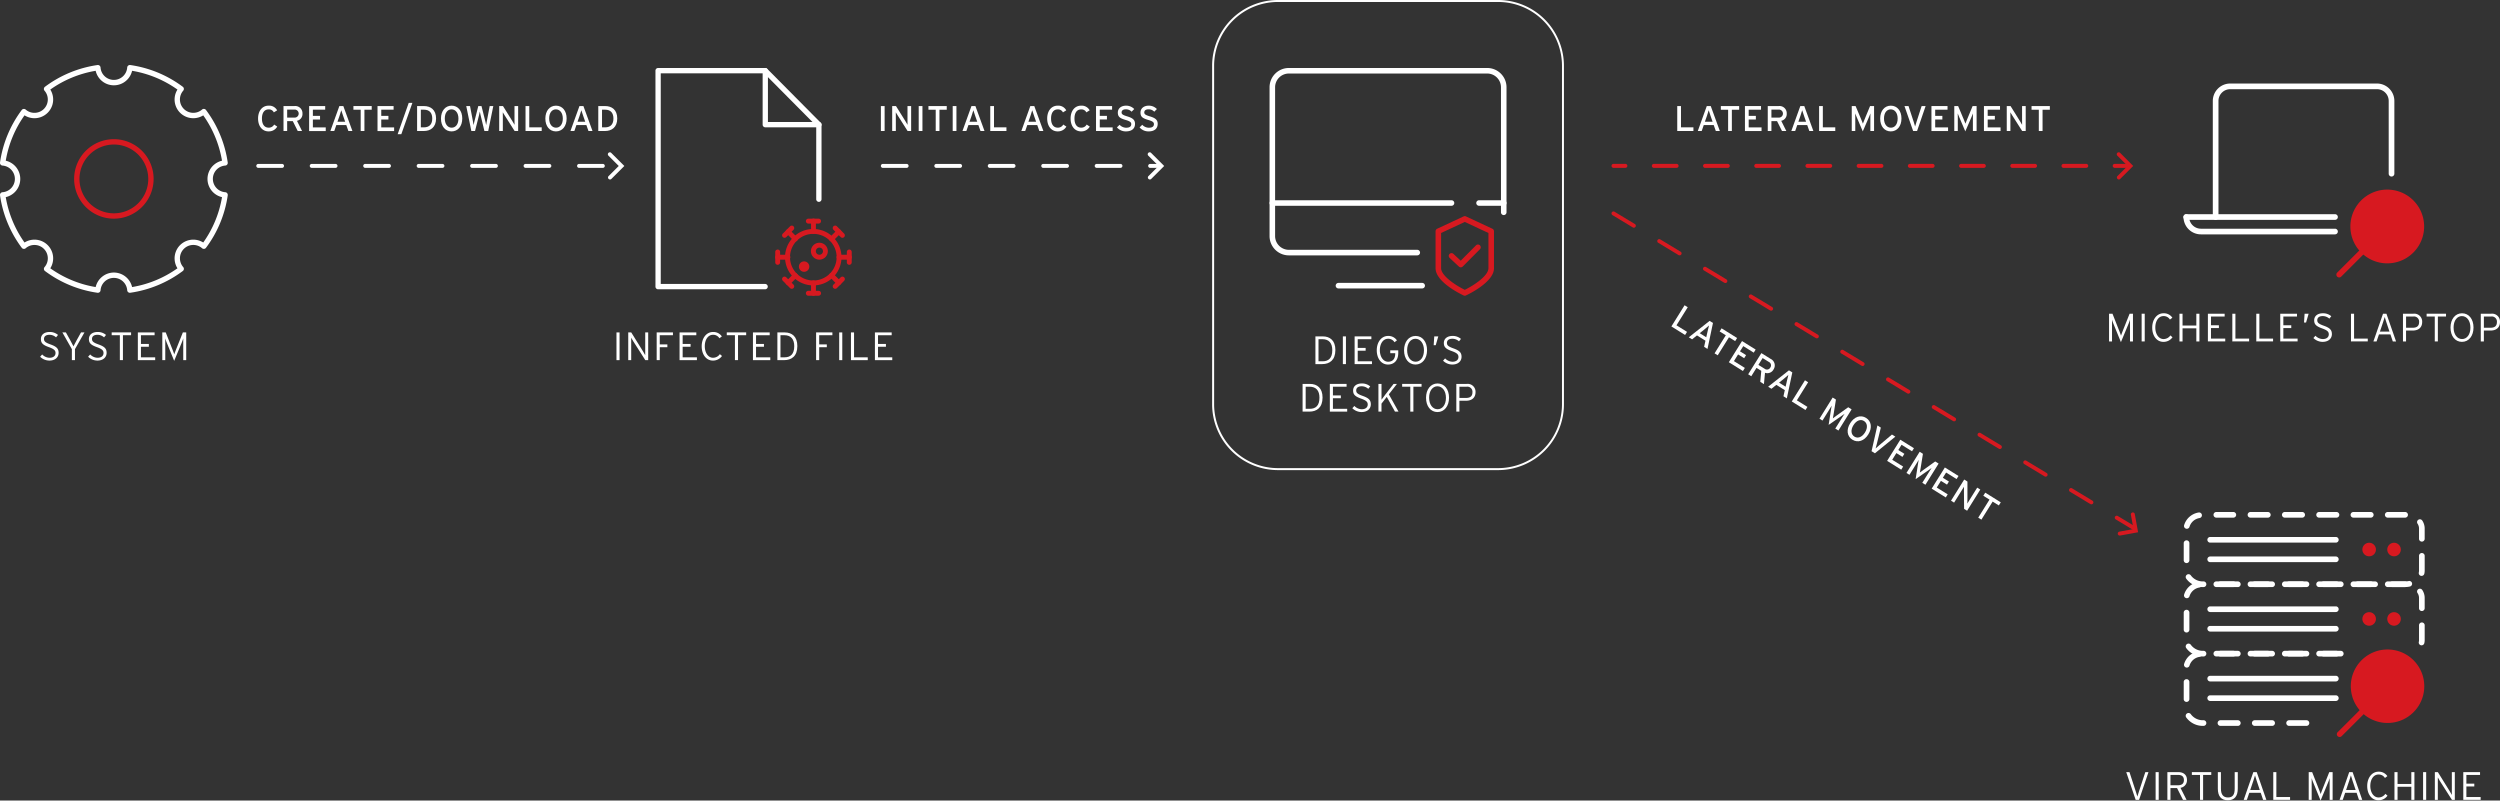 <svg id="XDR_Attack_Story_Graphic-02" data-name="XDR Attack Story Graphic-02" xmlns="http://www.w3.org/2000/svg" width="852.564" height="273.012" viewBox="0 0 852.564 273.012">
  <rect x="0" y="0" width="852.564" height="273.012" fill="#333333" stroke="none"/>
  <g id="Layer_1" transform="translate(0)">
    <g id="Group_8393" data-name="Group 8393">
      <g id="Group_8375" data-name="Group 8375" transform="translate(0 22.174)">
        <path id="Path_2398" data-name="Path 2398" d="M177.144,373.987a6.4,6.4,0,0,1,6.212,4.95,37.4,37.4,0,0,0,15.47-6.4,6.377,6.377,0,0,1,8.792-8.792,37.307,37.307,0,0,0,6.4-15.47,6.374,6.374,0,0,1,0-12.425,37.4,37.4,0,0,0-6.4-15.47,6.377,6.377,0,0,1-8.792-8.792,37.307,37.307,0,0,0-15.47-6.4,6.374,6.374,0,0,1-12.425,0,37.4,37.4,0,0,0-15.47,6.4,6.377,6.377,0,0,1-8.792,8.792,37.307,37.307,0,0,0-6.4,15.47,6.374,6.374,0,0,1,0,12.425,37.4,37.4,0,0,0,6.4,15.47,6.377,6.377,0,0,1,8.792,8.792,37.307,37.307,0,0,0,15.47,6.4,6.406,6.406,0,0,1,6.212-4.95Zm5.456,6.9a.89.89,0,0,1-.574-.2.916.916,0,0,1-.338-.642,4.556,4.556,0,0,0-9.089,0,.916.916,0,0,1-.338.642.938.938,0,0,1-.7.2,39.18,39.18,0,0,1-17.922-7.421.9.9,0,0,1-.358-.635.936.936,0,0,1,.216-.7,4.557,4.557,0,0,0-6.429-6.429.893.893,0,0,1-.7.216.925.925,0,0,1-.635-.358,39.181,39.181,0,0,1-7.421-17.922.918.918,0,0,1,.837-1.04,4.556,4.556,0,0,0,0-9.089.916.916,0,0,1-.642-.338.938.938,0,0,1-.2-.7,39.18,39.18,0,0,1,7.421-17.922.9.9,0,0,1,.635-.358.936.936,0,0,1,.7.216,4.557,4.557,0,0,0,6.429-6.429.893.893,0,0,1-.216-.7.925.925,0,0,1,.358-.635,39.18,39.18,0,0,1,17.922-7.421.918.918,0,0,1,1.04.837,4.556,4.556,0,0,0,9.089,0,.916.916,0,0,1,.338-.642.938.938,0,0,1,.7-.2,39.181,39.181,0,0,1,17.922,7.421.9.9,0,0,1,.358.635.936.936,0,0,1-.216.7,4.557,4.557,0,0,0,6.429,6.429.893.893,0,0,1,.7-.216.925.925,0,0,1,.635.358,39.181,39.181,0,0,1,7.421,17.922.918.918,0,0,1-.837,1.04,4.556,4.556,0,0,0,0,9.089.916.916,0,0,1,.642.338.938.938,0,0,1,.2.7,39.181,39.181,0,0,1-7.421,17.922.9.9,0,0,1-.635.358.936.936,0,0,1-.7-.216,4.557,4.557,0,0,0-6.429,6.429.893.893,0,0,1,.216.7.925.925,0,0,1-.358.635,39.18,39.18,0,0,1-17.922,7.421c-.041,0-.088.007-.128.007h0Z" transform="translate(-138.307 -303.217)" fill="#fff"/>
        <path id="Path_2399" data-name="Path 2399" d="M189.3,342.493a11.729,11.729,0,1,0,11.729,11.729A11.741,11.741,0,0,0,189.3,342.493Zm0,25.282a13.553,13.553,0,1,1,13.553-13.553A13.569,13.569,0,0,1,189.3,367.775Z" transform="translate(-150.466 -315.379)" fill="#d71920"/>
      </g>
      <g id="Group_8376" data-name="Group 8376" transform="translate(223.523 23.18)">
        <path id="Path_2400" data-name="Path 2400" d="M566.811,401.616a.831.831,0,0,1-.831-.837v-3.511a.831.831,0,1,1,1.661,0v3.511a.836.836,0,0,1-.831.837Z" transform="translate(-500.708 -334.492)" fill="#d71920"/>
        <path id="Path_2401" data-name="Path 2401" d="M544.538,387.688a7.948,7.948,0,1,0,7.894,7.948,7.933,7.933,0,0,0-7.894-7.948Zm0,17.577a9.623,9.623,0,1,1,9.548-9.623,9.594,9.594,0,0,1-9.548,9.623Z" transform="translate(-490.645 -331.112)" fill="#d71920"/>
        <path id="Path_2402" data-name="Path 2402" d="M530.651,401.616a.831.831,0,0,1-.831-.837v-3.511a.831.831,0,1,1,1.661,0v3.511a.836.836,0,0,1-.831.837Z" transform="translate(-488.966 -334.492)" fill="#d71920"/>
        <path id="Path_2403" data-name="Path 2403" d="M549.632,418.915h-3.491a.837.837,0,0,1,0-1.675h3.491a.837.837,0,0,1,0,1.675Z" transform="translate(-493.996 -341.25)" fill="#d71920"/>
        <path id="Path_2404" data-name="Path 2404" d="M549.632,382.485h-3.491a.837.837,0,0,1,0-1.675h3.491a.837.837,0,0,1,0,1.675Z" transform="translate(-493.996 -329.42)" fill="#d71920"/>
        <path id="Path_2405" data-name="Path 2405" d="M559.691,414.233a.834.834,0,0,1-.587-1.425l2.465-2.485a.833.833,0,0,1,1.175,1.182l-2.465,2.485a.823.823,0,0,1-.587.243Z" transform="translate(-498.396 -338.925)" fill="#d71920"/>
        <path id="Path_2406" data-name="Path 2406" d="M534.121,388.473a.834.834,0,0,1-.588-1.425L536,384.563a.833.833,0,0,1,1.175,1.182l-2.465,2.485a.823.823,0,0,1-.587.243Z" transform="translate(-490.093 -330.56)" fill="#d71920"/>
        <path id="Path_2407" data-name="Path 2407" d="M536.585,414.233a.834.834,0,0,1-.587-.243l-2.465-2.485a.833.833,0,1,1,1.175-1.182l2.465,2.485a.84.84,0,0,1,0,1.182.823.823,0,0,1-.588.243Z" transform="translate(-490.093 -338.925)" fill="#d71920"/>
        <path id="Path_2408" data-name="Path 2408" d="M562.155,388.473a.834.834,0,0,1-.587-.243l-2.465-2.485a.833.833,0,0,1,1.175-1.182l2.465,2.485a.84.84,0,0,1,0,1.182.823.823,0,0,1-.588.243Z" transform="translate(-498.396 -330.56)" fill="#d71920"/>
        <path id="Path_2409" data-name="Path 2409" d="M548.731,386a.831.831,0,0,1-.831-.837v-3.511a.831.831,0,1,1,1.661,0v3.511a.836.836,0,0,1-.831.837Z" transform="translate(-494.837 -329.42)" fill="#d71920"/>
        <path id="Path_2410" data-name="Path 2410" d="M548.731,417.226a.831.831,0,0,1-.831-.837v-3.511a.831.831,0,1,1,1.661,0v3.511a.836.836,0,0,1-.831.837Z" transform="translate(-494.837 -339.561)" fill="#d71920"/>
        <path id="Path_2411" data-name="Path 2411" d="M565.132,400.7h-3.491a.837.837,0,0,1,0-1.675h3.491a.837.837,0,0,1,0,1.675Z" transform="translate(-499.03 -335.337)" fill="#d71920"/>
        <path id="Path_2412" data-name="Path 2412" d="M534.142,400.7h-3.491a.837.837,0,0,1,0-1.675h3.491a.837.837,0,0,1,0,1.675Z" transform="translate(-488.966 -335.337)" fill="#d71920"/>
        <path id="Path_2413" data-name="Path 2413" d="M557.861,390.313a.834.834,0,0,1-.588-1.425l2.465-2.485a.833.833,0,0,1,1.175,1.182l-2.465,2.485a.823.823,0,0,1-.587.243Z" transform="translate(-497.802 -331.157)" fill="#d71920"/>
        <path id="Path_2414" data-name="Path 2414" d="M535.951,412.393a.834.834,0,0,1-.587-1.425l2.465-2.485A.833.833,0,0,1,539,409.665l-2.465,2.485a.823.823,0,0,1-.587.243Z" transform="translate(-490.687 -338.328)" fill="#d71920"/>
        <path id="Path_2415" data-name="Path 2415" d="M560.335,412.393a.834.834,0,0,1-.588-.243l-2.465-2.485a.833.833,0,0,1,1.175-1.182l2.465,2.485a.84.84,0,0,1,0,1.182.822.822,0,0,1-.587.243Z" transform="translate(-497.805 -338.328)" fill="#d71920"/>
        <path id="Path_2416" data-name="Path 2416" d="M538.415,390.313a.834.834,0,0,1-.587-.243l-2.465-2.485a.833.833,0,0,1,1.175-1.182L539,388.888a.84.84,0,0,1,0,1.182.823.823,0,0,1-.588.243Z" transform="translate(-490.687 -331.157)" fill="#d71920"/>
        <path id="Path_2417" data-name="Path 2417" d="M550.763,394.631a1.216,1.216,0,1,0,1.209,1.215,1.218,1.218,0,0,0-1.209-1.215Zm0,4.106a2.883,2.883,0,1,1,2.863-2.883,2.878,2.878,0,0,1-2.863,2.883Z" transform="translate(-494.837 -333.369)" fill="#d71920"/>
        <path id="Path_2418" data-name="Path 2418" d="M551.415,359.227a.906.906,0,0,1-.9-.912V332.892a.9.9,0,1,1,1.81,0v25.424a.906.906,0,0,1-.9.912Z" transform="translate(-495.685 -313.564)" fill="#fff"/>
        <path id="Path_2419" data-name="Path 2419" d="M506.743,380.188H470.225a.906.906,0,0,1-.9-.912V305.632a.906.906,0,0,1,.9-.912h36.552a.912.912,0,0,1,0,1.823H471.13v71.822h35.614a.912.912,0,0,1,0,1.823h0Z" transform="translate(-469.32 -304.711)" fill="#fff"/>
        <path id="Path_2420" data-name="Path 2420" d="M525.26,323.131h15.187l-15.187-15.3v15.3Zm17.368,1.816H524.355a.906.906,0,0,1-.9-.912V305.621a.915.915,0,0,1,.56-.844.9.9,0,0,1,.986.2l18.273,18.415a.91.91,0,0,1-.642,1.553h0Z" transform="translate(-486.898 -304.707)" fill="#fff"/>
        <path id="Path_2421" data-name="Path 2421" d="M545.322,404.179a1.776,1.776,0,1,1-1.776-1.789,1.785,1.785,0,0,1,1.776,1.789Z" transform="translate(-492.847 -336.428)" fill="#d71920"/>
      </g>
      <g id="Group_8377" data-name="Group 8377" transform="translate(432.951 23.189)">
        <path id="Path_2422" data-name="Path 2422" d="M842.346,415.141H813.8a.945.945,0,0,1,0-1.891h28.551a.945.945,0,0,1,0,1.891Z" transform="translate(-790.303 -339.963)" fill="#fff"/>
        <path id="Path_2423" data-name="Path 2423" d="M829.835,368.621H786.044a6.588,6.588,0,0,1-6.584-6.584V311.3a6.588,6.588,0,0,1,6.584-6.584h67.642a6.588,6.588,0,0,1,6.584,6.584v42.63a.945.945,0,0,1-1.891,0V311.3a4.7,4.7,0,0,0-4.693-4.693H786.044a4.7,4.7,0,0,0-4.693,4.693v50.733a4.7,4.7,0,0,0,4.693,4.693h43.791a.945.945,0,0,1,0,1.891h0Z" transform="translate(-779.46 -304.72)" fill="#fff"/>
        <path id="Path_2424" data-name="Path 2424" d="M893.223,373.4H884.8a.945.945,0,0,1,0-1.891h8.427a.945.945,0,1,1,0,1.891Z" transform="translate(-813.358 -326.409)" fill="#fff"/>
        <path id="Path_2425" data-name="Path 2425" d="M841.51,373.4H780.405a.945.945,0,1,1,0-1.891H841.51a.945.945,0,1,1,0,1.891Z" transform="translate(-779.46 -326.409)" fill="#fff"/>
        <path id="Path_2426" data-name="Path 2426" d="M865.191,385.285V397.3c0,2.519,4.788,5.753,8.07,7.367,3.282-1.607,8.069-4.848,8.069-7.367v-12.02l-8.069-3.768-8.07,3.768Zm8.07,21.386a.9.9,0,0,1-.4-.088c-.979-.459-9.562-4.6-9.562-9.271V384.691a.954.954,0,0,1,.547-.858l9.015-4.207a.931.931,0,0,1,.8,0l9.015,4.207a.954.954,0,0,1,.547.858v12.621c0,4.673-8.583,8.819-9.562,9.271a.924.924,0,0,1-.4.088h0Z" transform="translate(-806.685 -329.015)" fill="#d71920"/>
        <path id="Path_2427" data-name="Path 2427" d="M874.066,401.648a.962.962,0,0,1-.648-.257l-3.153-2.944a.946.946,0,1,1,1.29-1.384l2.485,2.323,5.213-5.24a.945.945,0,0,1,1.337,1.337l-5.861,5.888a.918.918,0,0,1-.668.277h0Z" transform="translate(-808.849 -333.669)" fill="#d71920"/>
      </g>
      <path id="Path_2428" data-name="Path 2428" d="M677.88,354.511H675a.675.675,0,0,1,0-1.351h2.877a.675.675,0,1,1,0,1.351Zm-13.012,0h-8.1a.675.675,0,0,1,0-1.351h8.1a.675.675,0,1,1,0,1.351Zm-18.232,0h-8.1a.675.675,0,0,1,0-1.351h8.1a.675.675,0,1,1,0,1.351Zm-18.232,0h-8.1a.675.675,0,1,1,0-1.351h8.1a.675.675,0,1,1,0,1.351Zm-18.232,0h-8.1a.675.675,0,1,1,0-1.351h8.1a.675.675,0,1,1,0,1.351Zm-18.232,0h-8.1a.675.675,0,1,1,0-1.351h8.1a.675.675,0,1,1,0,1.351Z" transform="translate(-282.764 -297.261)" fill="#fff"/>
      <g id="Group_8378" data-name="Group 8378" transform="translate(300.403 36.032)">
        <path id="Path_2429" data-name="Path 2429" d="M583.17,332.448V323.94h1.276v8.508Z" transform="translate(-583.17 -323.805)" fill="#fff"/>
        <path id="Path_2430" data-name="Path 2430" d="M594.134,332.452l-3.39-5.335c-.209-.317-.5-.824-.635-1.047,0,.317.014,1.492.014,1.972v4.416H588.88V323.95h1.3l3.234,5.193c.216.351.581.986.7,1.2,0-.317-.014-1.533-.014-2.006V323.95h1.243v8.508h-1.215Z" transform="translate(-585.024 -323.808)" fill="#fff"/>
        <path id="Path_2431" data-name="Path 2431" d="M602.27,332.448V323.94h1.276v8.508Z" transform="translate(-589.372 -323.805)" fill="#fff"/>
        <path id="Path_2432" data-name="Path 2432" d="M610.945,325.189v7.259h-1.276v-7.259H607.19V323.94h6.24v1.249h-2.478Z" transform="translate(-590.97 -323.805)" fill="#fff"/>
        <path id="Path_2433" data-name="Path 2433" d="M619.44,332.448V323.94h1.276v8.508Z" transform="translate(-594.948 -323.805)" fill="#fff"/>
        <path id="Path_2434" data-name="Path 2434" d="M630.515,332.448l-.716-2.019h-3.4l-.7,2.019H624.37l3.066-8.508h1.351l3.1,8.508h-1.364Zm-1.789-5.119c-.209-.608-.547-1.594-.641-1.958-.095.365-.4,1.337-.621,1.972l-.682,1.945h2.627l-.682-1.958Z" transform="translate(-596.549 -323.805)" fill="#fff"/>
        <path id="Path_2435" data-name="Path 2435" d="M638.41,332.448V323.94h1.276V331.2h4.241v1.249H638.41Z" transform="translate(-601.108 -323.805)" fill="#fff"/>
        <path id="Path_2436" data-name="Path 2436" d="M660.245,332.448l-.716-2.019h-3.4l-.7,2.019H654.1l3.066-8.508h1.351l3.1,8.508h-1.364Zm-1.789-5.119c-.209-.608-.547-1.594-.641-1.958-.095.365-.4,1.337-.621,1.972l-.682,1.945h2.627l-.682-1.958Z" transform="translate(-606.203 -323.805)" fill="#fff"/>
        <path id="Path_2437" data-name="Path 2437" d="M670.759,332.518c-2.2,0-3.6-1.81-3.6-4.389s1.4-4.389,3.6-4.389a3.063,3.063,0,0,1,2.9,1.594l-1.128.7a1.835,1.835,0,0,0-1.762-1.02c-1.486,0-2.289,1.2-2.289,3.113s.8,3.113,2.289,3.113a2.022,2.022,0,0,0,1.87-1.06l1.06.7a3.239,3.239,0,0,1-2.931,1.627Z" transform="translate(-610.444 -323.74)" fill="#fff"/>
        <path id="Path_2438" data-name="Path 2438" d="M682.579,332.518c-2.2,0-3.6-1.81-3.6-4.389s1.4-4.389,3.6-4.389a3.063,3.063,0,0,1,2.9,1.594l-1.128.7a1.836,1.836,0,0,0-1.762-1.02c-1.486,0-2.289,1.2-2.289,3.113s.8,3.113,2.289,3.113a2.022,2.022,0,0,0,1.87-1.06l1.06.7a3.238,3.238,0,0,1-2.931,1.627Z" transform="translate(-614.282 -323.74)" fill="#fff"/>
        <path id="Path_2439" data-name="Path 2439" d="M691.82,332.448V323.94H697.3v1.242H693.1v2.1h2.445v1.242H693.1v2.688h4.389v1.242H691.82Z" transform="translate(-618.452 -323.805)" fill="#fff"/>
        <path id="Path_2440" data-name="Path 2440" d="M705.4,332.518a3.932,3.932,0,0,1-3.025-1.371l.912-.885a3.11,3.11,0,0,0,2.215,1.006c1.188,0,1.762-.412,1.762-1.242,0-.655-.5-.986-1.918-1.411-1.8-.533-2.661-.986-2.661-2.505s1.243-2.37,2.809-2.37a3.8,3.8,0,0,1,2.782,1.155l-.9.912a2.577,2.577,0,0,0-1.985-.817c-1,0-1.425.486-1.425,1.06s.392.885,1.857,1.324c1.675.513,2.721,1.047,2.721,2.566S707.57,332.518,705.4,332.518Z" transform="translate(-621.878 -323.74)" fill="#fff"/>
        <path id="Path_2441" data-name="Path 2441" d="M716.845,332.518a3.932,3.932,0,0,1-3.025-1.371l.912-.885a3.11,3.11,0,0,0,2.215,1.006c1.189,0,1.762-.412,1.762-1.242,0-.655-.5-.986-1.918-1.411-1.8-.533-2.661-.986-2.661-2.505s1.242-2.37,2.809-2.37a3.8,3.8,0,0,1,2.782,1.155l-.9.912a2.573,2.573,0,0,0-1.979-.817c-1,0-1.425.486-1.425,1.06s.392.885,1.857,1.324c1.675.513,2.721,1.047,2.721,2.566s-.972,2.58-3.147,2.58Z" transform="translate(-625.596 -323.74)" fill="#fff"/>
      </g>
      <g id="Group_8379" data-name="Group 8379" transform="translate(210.234 113.216)">
        <path id="Path_2442" data-name="Path 2442" d="M449.64,447.714V438.26h1.053v9.454Z" transform="translate(-449.64 -438.111)" fill="#fff"/>
        <path id="Path_2443" data-name="Path 2443" d="M461.4,447.714l-4.133-6.469c-.2-.324-.554-.945-.675-1.188v7.658H455.58V438.26h1.026l4.092,6.591c.2.324.554.945.675,1.189V438.26h1.013v9.454Z" transform="translate(-451.569 -438.111)" fill="#fff"/>
        <path id="Path_2444" data-name="Path 2444" d="M470.993,439.209v3.133h2.593v.959h-2.593v4.4H469.94V438.25h5.551v.959Z" transform="translate(-456.232 -438.108)" fill="#fff"/>
        <path id="Path_2445" data-name="Path 2445" d="M481.5,447.714V438.26h5.713v.959h-4.659v2.971h2.7v.959h-2.7v3.606h4.862v.959Z" transform="translate(-459.986 -438.111)" fill="#fff"/>
        <path id="Path_2446" data-name="Path 2446" d="M496.5,447.791c-2.309,0-3.822-2.093-3.822-4.862s1.58-4.889,3.863-4.889a3.466,3.466,0,0,1,3.012,1.513l-.837.635a2.431,2.431,0,0,0-2.2-1.189c-1.621,0-2.782,1.607-2.782,3.9s1.2,3.93,2.8,3.93a2.8,2.8,0,0,0,2.336-1.242l.729.635A3.715,3.715,0,0,1,496.5,447.791Z" transform="translate(-463.616 -438.04)" fill="#fff"/>
        <path id="Path_2447" data-name="Path 2447" d="M509.176,439.209V447.7h-1.053v-8.495H505.34v-.959h6.618v.959h-2.782Z" transform="translate(-467.727 -438.108)" fill="#fff"/>
        <path id="Path_2448" data-name="Path 2448" d="M518.56,447.714V438.26h5.713v.959h-4.659v2.971h2.7v.959h-2.7v3.606h4.862v.959Z" transform="translate(-472.02 -438.111)" fill="#fff"/>
        <path id="Path_2449" data-name="Path 2449" d="M533.209,447.714H530.9V438.26h2.5c2.485,0,4.308,1.418,4.308,4.659,0,3.43-1.972,4.794-4.5,4.794Zm.108-8.5h-1.364v7.536h1.391c2.039,0,3.309-1.08,3.309-3.8C536.653,440.536,535.492,439.212,533.317,439.212Z" transform="translate(-476.028 -438.111)" fill="#fff"/>
        <path id="Path_2450" data-name="Path 2450" d="M551.513,439.209v3.133h2.593v.959h-2.593v4.4H550.46V438.25h5.551v.959Z" transform="translate(-482.379 -438.108)" fill="#fff"/>
        <path id="Path_2451" data-name="Path 2451" d="M562.12,447.714V438.26h1.053v9.454Z" transform="translate(-486.166 -438.111)" fill="#fff"/>
        <path id="Path_2452" data-name="Path 2452" d="M568.06,447.714V438.26h1.053v8.495h4.673v.959Z" transform="translate(-488.094 -438.111)" fill="#fff"/>
        <path id="Path_2453" data-name="Path 2453" d="M580.16,447.714V438.26h5.713v.959h-4.659v2.971h2.7v.959h-2.7v3.606h4.862v.959Z" transform="translate(-492.024 -438.111)" fill="#fff"/>
      </g>
      <g id="Group_8380" data-name="Group 8380" transform="translate(13.683 113.216)">
        <path id="Path_2454" data-name="Path 2454" d="M161.744,447.791a4.5,4.5,0,0,1-3.174-1.31l.7-.783a3.59,3.59,0,0,0,2.512,1.134c1.256,0,2.039-.621,2.039-1.621,0-.878-.527-1.378-2.255-2-2.039-.729-2.728-1.391-2.728-2.755,0-1.513,1.188-2.417,2.958-2.417a4.231,4.231,0,0,1,2.877,1.013l-.675.824A3.29,3.29,0,0,0,161.73,439c-1.3,0-1.837.648-1.837,1.391,0,.783.351,1.229,2.242,1.9,2.093.756,2.742,1.459,2.742,2.863C164.877,446.643,163.716,447.791,161.744,447.791Z" transform="translate(-158.57 -438.04)" fill="#fff"/>
        <path id="Path_2455" data-name="Path 2455" d="M174.1,443.959v3.755h-1.053v-3.741l-3.241-5.713h1.2l1.513,2.715c.378.689.8,1.472,1.067,2.026.27-.554.689-1.351,1.067-2.026l1.513-2.715h1.175Z" transform="translate(-162.22 -438.111)" fill="#fff"/>
        <path id="Path_2456" data-name="Path 2456" d="M185.984,447.791a4.5,4.5,0,0,1-3.174-1.31l.7-.783a3.59,3.59,0,0,0,2.512,1.134c1.256,0,2.039-.621,2.039-1.621,0-.878-.527-1.378-2.255-2-2.039-.729-2.728-1.391-2.728-2.755,0-1.513,1.188-2.417,2.958-2.417a4.231,4.231,0,0,1,2.877,1.013l-.675.824A3.29,3.29,0,0,0,185.97,439c-1.3,0-1.837.648-1.837,1.391,0,.783.351,1.229,2.242,1.9,2.093.756,2.742,1.459,2.742,2.863C189.117,446.643,187.956,447.791,185.984,447.791Z" transform="translate(-166.441 -438.04)" fill="#fff"/>
        <path id="Path_2457" data-name="Path 2457" d="M198.546,439.209V447.7h-1.053v-8.495H194.71v-.959h6.618v.959h-2.782Z" transform="translate(-170.306 -438.108)" fill="#fff"/>
        <path id="Path_2458" data-name="Path 2458" d="M207.92,447.714V438.26h5.713v.959h-4.659v2.971h2.7v.959h-2.7v3.606h4.862v.959H207.92Z" transform="translate(-174.595 -438.111)" fill="#fff"/>
        <path id="Path_2459" data-name="Path 2459" d="M227.414,447.714V440.3a16.565,16.565,0,0,1-.567,1.567l-2.526,6.091-2.485-6.091a14.937,14.937,0,0,1-.554-1.567v7.414H220.27V438.26h1.175l2.228,5.659c.23.567.567,1.445.675,1.837.122-.405.459-1.283.675-1.837l2.255-5.659h1.148v9.454Z" transform="translate(-178.606 -438.111)" fill="#fff"/>
      </g>
      <path id="Path_2460" data-name="Path 2460" d="M847.993,430.7h-75.1a22.467,22.467,0,0,1-22.439-22.439V292.819a22.467,22.467,0,0,1,22.439-22.439h75.1a22.467,22.467,0,0,1,22.439,22.439V408.257A22.467,22.467,0,0,1,847.993,430.7ZM772.9,271.055a21.79,21.79,0,0,0-21.764,21.764V408.257A21.79,21.79,0,0,0,772.9,430.021H848a21.79,21.79,0,0,0,21.764-21.764V292.819A21.79,21.79,0,0,0,848,271.055H772.9Z" transform="translate(-337.088 -270.38)" fill="#fff"/>
      <path id="Path_2461" data-name="Path 2461" d="M718.658,356.564a.692.692,0,0,1-.479-.2.672.672,0,0,1,0-.952l3.457-3.457-3.511-3.511a.673.673,0,1,1,.952-.952l4.464,4.464-4.41,4.41a.663.663,0,0,1-.479.2Z" transform="translate(-326.527 -295.357)" fill="#fff"/>
      <path id="Path_2462" data-name="Path 2462" d="M385.912,354.511h-8.1a.675.675,0,0,1,0-1.351h8.1a.675.675,0,1,1,0,1.351Zm-18.232,0h-8.1a.675.675,0,0,1,0-1.351h8.1a.675.675,0,1,1,0,1.351Zm-18.232,0h-8.1a.675.675,0,1,1,0-1.351h8.1a.675.675,0,1,1,0,1.351Zm-18.232,0h-8.1a.675.675,0,1,1,0-1.351h8.1a.675.675,0,1,1,0,1.351Zm-18.232,0h-8.1a.675.675,0,0,1,0-1.351h8.1a.675.675,0,1,1,0,1.351Zm-18.232,0h-8.1a.675.675,0,0,1,0-1.351h8.1a.675.675,0,1,1,0,1.351Zm-18.232,0h-8.1a.675.675,0,0,1,0-1.351h8.1a.675.675,0,1,1,0,1.351Z" transform="translate(-180.338 -297.261)" fill="#fff"/>
      <g id="Group_8381" data-name="Group 8381" transform="translate(88.01 35.074)">
        <path id="Path_2463" data-name="Path 2463" d="M272.239,332.518c-2.2,0-3.6-1.81-3.6-4.389s1.4-4.389,3.6-4.389a3.063,3.063,0,0,1,2.9,1.594l-1.128.7a1.836,1.836,0,0,0-1.762-1.02c-1.486,0-2.289,1.2-2.289,3.113s.8,3.113,2.289,3.113a2.022,2.022,0,0,0,1.87-1.06l1.06.7a3.238,3.238,0,0,1-2.931,1.627Z" transform="translate(-268.64 -322.781)" fill="#fff"/>
        <path id="Path_2464" data-name="Path 2464" d="M286.072,328.971l1.735,3.478h-1.472l-1.688-3.37h-1.918v3.37H281.48V323.94h3.734a2.454,2.454,0,0,1,2.735,2.539,2.355,2.355,0,0,1-1.87,2.492Zm-.864-3.829h-2.478v2.735h2.478a1.37,1.37,0,1,0,0-2.735Z" transform="translate(-272.81 -322.846)" fill="#fff"/>
        <path id="Path_2465" data-name="Path 2465" d="M294.42,332.448V323.94H299.9v1.242H295.7v2.107h2.444v1.242H295.7v2.688h4.389v1.242H294.42Z" transform="translate(-277.012 -322.846)" fill="#fff"/>
        <path id="Path_2466" data-name="Path 2466" d="M311.295,332.448l-.716-2.019h-3.4l-.7,2.019H305.15l3.066-8.508h1.351l3.1,8.508H311.3Zm-1.783-5.119c-.209-.608-.547-1.594-.641-1.958-.095.365-.4,1.337-.621,1.972l-.682,1.945h2.627l-.682-1.958Z" transform="translate(-280.496 -322.846)" fill="#fff"/>
        <path id="Path_2467" data-name="Path 2467" d="M320.544,325.189v7.259h-1.276v-7.259H316.79V323.94h6.24v1.249h-2.478Z" transform="translate(-284.276 -322.846)" fill="#fff"/>
        <path id="Path_2468" data-name="Path 2468" d="M328.96,332.448V323.94h5.483v1.242h-4.207v2.107h2.444v1.242h-2.444v2.688h4.389v1.242H328.96Z" transform="translate(-288.228 -322.846)" fill="#fff"/>
        <path id="Path_2469" data-name="Path 2469" d="M340.379,333.016H339.13l3.781-10.7h1.249Z" transform="translate(-291.53 -322.32)" fill="#fff"/>
        <path id="Path_2470" data-name="Path 2470" d="M351.273,332.448H348.95V323.94h2.323c2.282,0,4.146,1.249,4.146,4.254s-1.918,4.254-4.146,4.254Zm0-7.273h-1.047v6.03h1.047c2.019,0,2.843-1.229,2.843-3.012S353.292,325.176,351.273,325.176Z" transform="translate(-294.719 -322.846)" fill="#fff"/>
        <path id="Path_2471" data-name="Path 2471" d="M364.623,332.518c-2.154,0-3.613-1.729-3.613-4.376s1.486-4.4,3.633-4.4,3.626,1.729,3.626,4.376S366.784,332.518,364.623,332.518ZM364.609,325c-1.351,0-2.3,1.182-2.3,3.113s.986,3.14,2.35,3.14,2.309-1.182,2.309-3.113-1-3.14-2.357-3.14Z" transform="translate(-298.635 -322.781)" fill="#fff"/>
        <path id="Path_2472" data-name="Path 2472" d="M381.252,332.448h-1.29l-1.324-5.5c-.074-.29-.209-.925-.243-1.128-.034.209-.169.837-.243,1.128l-1.384,5.5h-1.263l-1.735-8.508h1.29l1.02,5.375c.047.257.155.837.2,1.121.047-.277.169-.851.23-1.107l1.364-5.389h1.094l1.384,5.51c.061.23.155.682.209.986.061-.317.135-.79.169-1l1.033-5.5H383l-1.735,8.508Z" transform="translate(-302.779 -322.846)" fill="#fff"/>
        <path id="Path_2473" data-name="Path 2473" d="M395.664,332.452l-3.39-5.335c-.209-.317-.5-.824-.635-1.047,0,.317.013,1.492.013,1.972v4.416H390.41V323.95h1.3l3.235,5.193c.216.351.581.986.7,1.2,0-.317-.013-1.533-.013-2.006V323.95h1.242v8.508h-1.215Z" transform="translate(-308.182 -322.849)" fill="#fff"/>
        <path id="Path_2474" data-name="Path 2474" d="M403.71,332.448V323.94h1.276V331.2h4.241v1.249Z" transform="translate(-312.501 -322.846)" fill="#fff"/>
        <path id="Path_2475" data-name="Path 2475" d="M417.333,332.518c-2.154,0-3.613-1.729-3.613-4.376s1.486-4.4,3.633-4.4,3.626,1.729,3.626,4.376S419.494,332.518,417.333,332.518ZM417.319,325c-1.351,0-2.3,1.182-2.3,3.113s.986,3.14,2.35,3.14,2.309-1.182,2.309-3.113-1-3.14-2.357-3.14Z" transform="translate(-315.752 -322.781)" fill="#fff"/>
        <path id="Path_2476" data-name="Path 2476" d="M432.545,332.448l-.716-2.019h-3.4l-.7,2.019H426.4l3.066-8.508h1.351l3.1,8.508h-1.364Zm-1.789-5.119c-.209-.608-.547-1.594-.642-1.958-.095.365-.4,1.337-.621,1.972l-.682,1.945h2.627l-.682-1.958Z" transform="translate(-319.869 -322.846)" fill="#fff"/>
        <path id="Path_2477" data-name="Path 2477" d="M442.773,332.448H440.45V323.94h2.323c2.282,0,4.146,1.249,4.146,4.254s-1.918,4.254-4.146,4.254Zm0-7.273h-1.047v6.03h1.047c2.019,0,2.843-1.229,2.843-3.012S444.792,325.176,442.773,325.176Z" transform="translate(-324.432 -322.846)" fill="#fff"/>
      </g>
      <path id="Path_2478" data-name="Path 2478" d="M446.018,356.564a.692.692,0,0,1-.479-.2.672.672,0,0,1,0-.952L449,351.959l-3.511-3.511a.673.673,0,0,1,.952-.952l4.464,4.464-4.41,4.41a.663.663,0,0,1-.479.2Z" transform="translate(-237.993 -295.357)" fill="#fff"/>
      <g id="Group_8382" data-name="Group 8382" transform="translate(549.571 55.892)">
        <path id="Path_2479" data-name="Path 2479" d="M956.887,354.5h-4.052a.675.675,0,1,1,0-1.351h4.052a.675.675,0,1,1,0,1.351Z" transform="translate(-952.16 -353.15)" fill="#d71920"/>
        <path id="Path_2480" data-name="Path 2480" d="M1120.664,354.5h-7.759a.675.675,0,1,1,0-1.351h7.759a.675.675,0,1,1,0,1.351Zm-17.462,0h-7.759a.675.675,0,1,1,0-1.351h7.759a.675.675,0,0,1,0,1.351Zm-17.463,0h-7.759a.675.675,0,0,1,0-1.351h7.759a.675.675,0,1,1,0,1.351Zm-17.463,0h-7.759a.675.675,0,1,1,0-1.351h7.759a.675.675,0,0,1,0,1.351Zm-17.463,0h-7.759a.675.675,0,0,1,0-1.351h7.759a.675.675,0,1,1,0,1.351Zm-17.463,0h-7.759a.675.675,0,1,1,0-1.351h7.759a.675.675,0,1,1,0,1.351Zm-17.462,0h-7.759a.675.675,0,1,1,0-1.351h7.759a.675.675,0,0,1,0,1.351Zm-17.463,0h-7.759a.675.675,0,0,1,0-1.351h7.759a.675.675,0,1,1,0,1.351Zm-17.463,0h-7.759a.675.675,0,1,1,0-1.351h7.759a.675.675,0,1,1,0,1.351Z" transform="translate(-958.775 -353.15)" fill="#d71920"/>
        <path id="Path_2481" data-name="Path 2481" d="M1210,354.5h-4.052a.675.675,0,1,1,0-1.351H1210a.675.675,0,1,1,0,1.351Z" transform="translate(-1034.352 -353.15)" fill="#d71920"/>
      </g>
      <path id="Path_2482" data-name="Path 2482" d="M1130.4,485.871a.741.741,0,0,1-.351-.095l-5.936-3.586a.674.674,0,1,1,.7-1.155l5.936,3.586a.672.672,0,0,1-.351,1.249Zm-14.6-8.826a.741.741,0,0,1-.351-.095l-6.935-4.193a.674.674,0,0,1,.7-1.155l6.935,4.193a.672.672,0,0,1-.351,1.249Zm-15.605-9.434a.74.74,0,0,1-.351-.095l-6.935-4.193a.674.674,0,0,1,.7-1.155l6.935,4.193a.672.672,0,0,1-.351,1.249Zm-15.6-9.434a.74.74,0,0,1-.351-.095l-6.935-4.193a.674.674,0,1,1,.7-1.155l6.935,4.193a.672.672,0,0,1-.351,1.249Zm-15.605-9.434a.74.74,0,0,1-.351-.095l-6.935-4.193a.674.674,0,1,1,.7-1.155l6.935,4.193a.672.672,0,0,1-.351,1.249Zm-15.6-9.434a.74.74,0,0,1-.351-.095l-6.935-4.193a.674.674,0,0,1,.7-1.155l6.935,4.193a.672.672,0,0,1-.351,1.249Zm-15.605-9.434a.74.74,0,0,1-.351-.095l-6.935-4.193a.674.674,0,1,1,.7-1.155l6.935,4.193a.672.672,0,0,1-.351,1.249Zm-15.605-9.427a.74.74,0,0,1-.351-.095l-6.935-4.193a.674.674,0,0,1,.7-1.155l6.935,4.193a.672.672,0,0,1-.351,1.249Zm-15.6-9.434a.741.741,0,0,1-.351-.095l-6.935-4.193a.674.674,0,1,1,.7-1.155l6.935,4.193a.672.672,0,0,1-.351,1.249Zm-15.606-9.434a.74.74,0,0,1-.351-.095l-6.935-4.193a.674.674,0,1,1,.7-1.155l6.935,4.193a.672.672,0,0,1-.351,1.249Zm-15.6-9.434a.74.74,0,0,1-.351-.095l-6.935-4.193a.674.674,0,1,1,.7-1.155l6.935,4.193a.672.672,0,0,1-.351,1.249Zm-15.605-9.434a.741.741,0,0,1-.351-.095l-6.935-4.193a.674.674,0,1,1,.7-1.155l6.935,4.193a.672.672,0,0,1-.351,1.249Z" transform="translate(-402.589 -305.061)" fill="#d71920"/>
      <g id="Group_8383" data-name="Group 8383" transform="translate(571.983 36.032)">
        <path id="Path_2483" data-name="Path 2483" d="M985.35,332.448V323.94h1.276V331.2h4.241v1.249H985.35Z" transform="translate(-985.35 -323.805)" fill="#fff"/>
        <path id="Path_2484" data-name="Path 2484" d="M1001.875,332.448l-.716-2.019h-3.4l-.7,2.019H995.73l3.066-8.508h1.351l3.1,8.508h-1.364Zm-1.783-5.119c-.209-.608-.547-1.594-.641-1.958-.095.365-.4,1.337-.621,1.972l-.682,1.945h2.627l-.682-1.958Z" transform="translate(-988.721 -323.805)" fill="#fff"/>
        <path id="Path_2485" data-name="Path 2485" d="M1011.125,325.189v7.259h-1.276v-7.259h-2.478V323.94h6.24v1.249h-2.478Z" transform="translate(-992.501 -323.805)" fill="#fff"/>
        <path id="Path_2486" data-name="Path 2486" d="M1019.54,332.448V323.94h5.483v1.242h-4.207v2.107h2.444v1.242h-2.444v2.688h4.389v1.242h-5.666Z" transform="translate(-996.452 -323.805)" fill="#fff"/>
        <path id="Path_2487" data-name="Path 2487" d="M1035.652,328.971l1.735,3.478h-1.472l-1.688-3.37h-1.918v3.37h-1.249V323.94h3.734a2.454,2.454,0,0,1,2.735,2.539,2.355,2.355,0,0,1-1.87,2.492Zm-.865-3.829h-2.478v2.735h2.478a1.37,1.37,0,1,0,0-2.735Z" transform="translate(-1000.193 -323.805)" fill="#fff"/>
        <path id="Path_2488" data-name="Path 2488" d="M1049.095,332.448l-.716-2.019h-3.4l-.7,2.019h-1.323l3.066-8.508h1.35l3.1,8.508H1049.1Zm-1.79-5.119c-.209-.608-.547-1.594-.641-1.958-.095.365-.4,1.337-.621,1.972l-.682,1.945h2.627l-.682-1.958Z" transform="translate(-1004.054 -323.805)" fill="#fff"/>
        <path id="Path_2489" data-name="Path 2489" d="M1056.99,332.448V323.94h1.276V331.2h4.241v1.249Z" transform="translate(-1008.614 -323.805)" fill="#fff"/>
        <path id="Path_2490" data-name="Path 2490" d="M1079.828,332.448v-4.5c0-.513.013-1.249.027-1.492-.094.243-.338.851-.547,1.337l-2.066,4.788L1075.2,327.8c-.209-.486-.452-1.094-.547-1.337.014.243.027.986.027,1.492v4.5h-1.2V323.94h1.31l1.911,4.538c.209.486.473,1.107.581,1.459.122-.351.365-.959.574-1.459l1.87-4.538h1.364v8.508h-1.249Z" transform="translate(-1013.968 -323.805)" fill="#fff"/>
        <path id="Path_2491" data-name="Path 2491" d="M1091.453,332.518c-2.154,0-3.613-1.729-3.613-4.376s1.485-4.4,3.633-4.4,3.626,1.729,3.626,4.376S1093.614,332.518,1091.453,332.518Zm-.013-7.516c-1.351,0-2.3,1.182-2.3,3.113s.986,3.14,2.35,3.14,2.309-1.182,2.309-3.113-1-3.14-2.357-3.14Z" transform="translate(-1018.632 -323.74)" fill="#fff"/>
        <path id="Path_2492" data-name="Path 2492" d="M1104.408,332.448h-1.351l-2.958-8.508h1.384l1.776,5.422c.155.5.4,1.249.473,1.553.074-.3.317-1.067.473-1.567l1.749-5.409h1.364l-2.917,8.508Z" transform="translate(-1022.613 -323.805)" fill="#fff"/>
        <path id="Path_2493" data-name="Path 2493" d="M1113.73,332.448V323.94h5.483v1.242h-4.207v2.107h2.444v1.242h-2.444v2.688h4.389v1.242h-5.666Z" transform="translate(-1027.039 -323.805)" fill="#fff"/>
        <path id="Path_2494" data-name="Path 2494" d="M1131.608,332.448v-4.5c0-.513.013-1.249.027-1.492-.094.243-.338.851-.547,1.337l-2.066,4.788-2.039-4.788c-.209-.486-.452-1.094-.547-1.337.014.243.027.986.027,1.492v4.5h-1.2V323.94h1.31l1.911,4.538c.209.486.473,1.107.581,1.459.122-.351.365-.959.574-1.459l1.87-4.538h1.364v8.508h-1.249Z" transform="translate(-1030.783 -323.805)" fill="#fff"/>
        <path id="Path_2495" data-name="Path 2495" d="M1140.24,332.448V323.94h5.483v1.242h-4.207v2.107h2.444v1.242h-2.444v2.688h4.389v1.242h-5.666Z" transform="translate(-1035.647 -323.805)" fill="#fff"/>
        <path id="Path_2496" data-name="Path 2496" d="M1157.014,332.452l-3.39-5.335c-.209-.317-.5-.824-.635-1.047,0,.317.014,1.492.014,1.972v4.416h-1.242V323.95h1.3l3.235,5.193c.216.351.581.986.7,1.2,0-.317-.013-1.533-.013-2.006V323.95h1.242v8.508h-1.216Z" transform="translate(-1039.388 -323.808)" fill="#fff"/>
        <path id="Path_2497" data-name="Path 2497" d="M1168.034,325.189v7.259h-1.276v-7.259h-2.478V323.94h6.24v1.249h-2.478Z" transform="translate(-1043.454 -323.805)" fill="#fff"/>
      </g>
      <g id="Group_8384" data-name="Group 8384" transform="translate(569.977 104.1)">
        <path id="Path_2498" data-name="Path 2498" d="M982.387,431.765l4.5-7.225,1.08.675-3.842,6.158,3.6,2.242-.662,1.06-4.686-2.917Z" transform="translate(-982.38 -424.54)" fill="#fff"/>
        <path id="Path_2499" data-name="Path 2499" d="M996.407,441.276l.459-2.093-2.89-1.8-1.668,1.337-1.128-.7,7.1-5.6,1.148.716-1.87,8.86-1.155-.723Zm1.188-5.287c.149-.628.378-1.641.486-2-.277.257-1.047.925-1.567,1.344l-1.607,1.29,2.228,1.391.459-2.019Z" transform="translate(-985.238 -427.096)" fill="#fff"/>
        <path id="Path_2500" data-name="Path 2500" d="M1009.113,439.235l-3.842,6.158-1.08-.675,3.842-6.159-2.107-1.31.662-1.06,5.294,3.3-.662,1.06-2.107-1.31Z" transform="translate(-989.462 -428.323)" fill="#fff"/>
        <path id="Path_2501" data-name="Path 2501" d="M1011.4,449.845l4.5-7.225,4.653,2.9-.655,1.053-3.572-2.228-1.114,1.783,2.073,1.29-.655,1.053-2.073-1.29-1.418,2.282,3.727,2.323-.655,1.053-4.808-3Z" transform="translate(-991.804 -430.411)" fill="#fff"/>
        <path id="Path_2502" data-name="Path 2502" d="M1026.91,455.415l-.365,3.869-1.249-.777.344-3.755-1.627-1.013-1.783,2.856-1.06-.662,4.5-7.225,3.167,1.972a2.462,2.462,0,0,1,.979,3.606,2.373,2.373,0,0,1-2.91,1.128Zm1.3-3.707-2.107-1.31-1.445,2.323,2.107,1.31a1.286,1.286,0,0,0,1.951-.392,1.3,1.3,0,0,0-.5-1.931Z" transform="translate(-994.976 -432.389)" fill="#fff"/>
        <path id="Path_2503" data-name="Path 2503" d="M1036.477,466.246l.459-2.093-2.89-1.8-1.668,1.337-1.128-.7,7.1-5.6,1.148.716-1.87,8.86-1.155-.723Zm1.188-5.287c.148-.628.378-1.641.486-2-.277.257-1.047.925-1.567,1.344l-1.607,1.29,2.228,1.391.459-2.019Z" transform="translate(-998.25 -435.204)" fill="#fff"/>
        <path id="Path_2504" data-name="Path 2504" d="M1043.187,469.655l4.5-7.225,1.08.675-3.842,6.158,3.6,2.242-.662,1.06-4.686-2.917Z" transform="translate(-1002.124 -436.844)" fill="#fff"/>
        <path id="Path_2505" data-name="Path 2505" d="M1062.569,481.728l2.377-3.815c.27-.432.675-1.053.81-1.256-.209.155-.736.54-1.168.844l-4.288,2.971.8-5.146c.081-.52.2-1.168.243-1.425-.122.216-.5.851-.77,1.283L1058.2,479l-1.02-.635,4.5-7.225,1.114.7-.777,4.862c-.081.52-.182,1.188-.277,1.546.29-.236.817-.621,1.256-.939l3.991-2.856,1.155.723-4.5,7.225-1.06-.662Z" transform="translate(-1006.67 -439.672)" fill="#fff"/>
        <path id="Path_2506" data-name="Path 2506" d="M1073.021,488.606c-1.823-1.141-2.154-3.376-.75-5.625s3.586-2.951,5.416-1.81,2.161,3.383.763,5.632-3.586,2.951-5.422,1.8Zm3.964-6.381c-1.148-.716-2.573-.216-3.6,1.425s-.824,3.181.331,3.9,2.586.223,3.606-1.418.81-3.187-.344-3.91Z" transform="translate(-1011.288 -442.755)" fill="#fff"/>
        <path id="Path_2507" data-name="Path 2507" d="M1084.628,494.731l-1.148-.716,1.992-8.785,1.175.736-1.364,5.544c-.128.506-.324,1.276-.419,1.573.223-.223.831-.743,1.229-1.08l4.349-3.667,1.155.723-6.976,5.679Z" transform="translate(-1015.21 -444.248)" fill="#fff"/>
        <path id="Path_2508" data-name="Path 2508" d="M1091.34,499.665l4.5-7.225,4.653,2.9-.655,1.053-3.572-2.222-1.114,1.783,2.073,1.3-.655,1.053L1094.5,497l-1.418,2.282,3.727,2.323-.655,1.053-4.808-3Z" transform="translate(-1017.763 -446.589)" fill="#fff"/>
        <path id="Path_2509" data-name="Path 2509" d="M1106.509,509.118l2.377-3.815c.27-.432.675-1.053.81-1.256-.209.155-.736.54-1.168.844l-4.288,2.971.8-5.146c.081-.52.2-1.168.243-1.425-.115.216-.5.851-.77,1.283l-2.377,3.815-1.02-.635,4.5-7.225,1.114.7-.777,4.855c-.081.52-.182,1.188-.277,1.546.29-.236.817-.621,1.256-.939l3.991-2.856,1.155.723-4.5,7.225-1.06-.662Z" transform="translate(-1020.938 -448.567)" fill="#fff"/>
        <path id="Path_2510" data-name="Path 2510" d="M1113.84,513.685l4.5-7.225,4.653,2.9-.655,1.053-3.572-2.222-1.114,1.783,2.073,1.29-.655,1.053-2.073-1.29-1.418,2.282,3.728,2.323-.655,1.053-4.808-3Z" transform="translate(-1025.069 -451.142)" fill="#fff"/>
        <path id="Path_2511" data-name="Path 2511" d="M1128.073,522.557l-.054-6.327c-.007-.378.013-.966.013-1.222-.169.27-.783,1.276-1.033,1.675l-2.336,3.748-1.053-.655,4.5-7.225,1.1.689v6.118c0,.412-.027,1.141-.041,1.391.169-.27.8-1.31,1.053-1.708l2.323-3.727,1.053.655-4.5,7.225-1.033-.641Z" transform="translate(-1028.242 -453.119)" fill="#fff"/>
        <path id="Path_2512" data-name="Path 2512" d="M1142.273,522.225l-3.842,6.158-1.08-.675,3.842-6.159-2.107-1.31.662-1.06,5.294,3.3-.662,1.06Z" transform="translate(-1032.703 -455.272)" fill="#fff"/>
      </g>
      <path id="Path_2513" data-name="Path 2513" d="M1208.038,356.554a.692.692,0,0,1-.479-.2.672.672,0,0,1,0-.952l3.457-3.457-3.511-3.511a.673.673,0,0,1,.952-.952l4.464,4.464-4.41,4.41a.663.663,0,0,1-.479.2Z" transform="translate(-485.443 -295.354)" fill="#d71920"/>
      <path id="Path_2514" data-name="Path 2514" d="M1208.506,537.055a.674.674,0,0,1-.121-1.337l4.808-.878-.891-4.882a.673.673,0,0,1,1.324-.243l1.134,6.213-6.138,1.121a.741.741,0,0,1-.122.013Z" transform="translate(-485.614 -354.415)" fill="#d71920"/>
      <g id="Group_8385" data-name="Group 8385" transform="translate(725.1 263.166)">
        <path id="Path_2515" data-name="Path 2515" d="M1216.476,669.774h-1.161l-3.214-9.454h1.107l2.107,6.469c.189.567.486,1.526.581,1.864.094-.338.419-1.337.594-1.891l2.12-6.442h1.08Z" transform="translate(-1212.1 -660.171)" fill="#fff"/>
        <path id="Path_2516" data-name="Path 2516" d="M1226.94,669.774V660.32h1.053v9.454Z" transform="translate(-1216.919 -660.171)" fill="#fff"/>
        <path id="Path_2517" data-name="Path 2517" d="M1237.337,665.668l2.08,4.106H1238.2l-2.026-4.025h-2.242v4.025h-1.053V660.32h3.741c1.661,0,2.944.851,2.944,2.674A2.583,2.583,0,0,1,1237.337,665.668Zm-.756-4.389h-2.647V664.8h2.512c1.4,0,2.066-.581,2.066-1.769S1237.836,661.279,1236.58,661.279Z" transform="translate(-1218.848 -660.171)" fill="#fff"/>
        <path id="Path_2518" data-name="Path 2518" d="M1249.076,661.279v8.495h-1.053v-8.495h-2.782v-.959h6.618v.959Z" transform="translate(-1222.862 -660.171)" fill="#fff"/>
        <path id="Path_2519" data-name="Path 2519" d="M1261.777,669.922c-2.255,0-3.417-1.364-3.417-3.984V660.32h1.053v5.591c0,2.039.783,3.052,2.417,3.052s2.282-.986,2.282-3.025V660.32h1.053v5.591c0,2.62-1.121,4.011-3.39,4.011Z" transform="translate(-1227.122 -660.171)" fill="#fff"/>
        <path id="Path_2520" data-name="Path 2520" d="M1278.038,669.774l-.81-2.4h-3.9l-.824,2.4h-1.08l3.282-9.454h1.161l3.282,9.454Zm-2.174-6.469c-.216-.621-.486-1.472-.581-1.864-.095.378-.365,1.229-.594,1.891l-1.04,3.079h3.255l-1.04-3.106Z" transform="translate(-1231.363 -660.171)" fill="#fff"/>
        <path id="Path_2521" data-name="Path 2521" d="M1286.36,669.774V660.32h1.053v8.495h4.673v.959Z" transform="translate(-1236.214 -660.171)" fill="#fff"/>
        <path id="Path_2522" data-name="Path 2522" d="M1311.4,669.774v-7.414a16.6,16.6,0,0,1-.567,1.567l-2.526,6.091-2.485-6.091a14.909,14.909,0,0,1-.554-1.567v7.414h-1.013V660.32h1.175l2.228,5.659c.23.567.567,1.445.675,1.837.122-.405.459-1.283.675-1.837l2.255-5.659h1.148v9.454Z" transform="translate(-1242.027 -660.171)" fill="#fff"/>
        <path id="Path_2523" data-name="Path 2523" d="M1326.458,669.774l-.81-2.4h-3.9l-.824,2.4h-1.08l3.282-9.454h1.161l3.282,9.454Zm-2.174-6.469c-.216-.621-.486-1.472-.581-1.864-.095.378-.365,1.229-.594,1.891l-1.04,3.079h3.255l-1.04-3.106Z" transform="translate(-1247.086 -660.171)" fill="#fff"/>
        <path id="Path_2524" data-name="Path 2524" d="M1337.622,669.851c-2.309,0-3.822-2.093-3.822-4.862s1.58-4.889,3.863-4.889a3.466,3.466,0,0,1,3.012,1.513l-.837.635a2.431,2.431,0,0,0-2.2-1.188c-1.621,0-2.782,1.607-2.782,3.9s1.2,3.93,2.8,3.93a2.794,2.794,0,0,0,2.336-1.243l.729.635a3.716,3.716,0,0,1-3.093,1.567Z" transform="translate(-1251.62 -660.1)" fill="#fff"/>
        <path id="Path_2525" data-name="Path 2525" d="M1353.313,669.774v-4.457h-4.7v4.457h-1.053V660.32h1.053v4.038h4.7V660.32h1.053v9.454Z" transform="translate(-1256.088 -660.171)" fill="#fff"/>
        <path id="Path_2526" data-name="Path 2526" d="M1362.02,669.774V660.32h1.053v9.454Z" transform="translate(-1260.783 -660.171)" fill="#fff"/>
        <path id="Path_2527" data-name="Path 2527" d="M1373.781,669.774l-4.133-6.469c-.2-.324-.554-.945-.675-1.188v7.658h-1.013V660.32h1.026l4.092,6.591c.2.324.554.945.675,1.188V660.32h1.013v9.454h-.986Z" transform="translate(-1262.712 -660.171)" fill="#fff"/>
        <path id="Path_2528" data-name="Path 2528" d="M1382.32,669.774V660.32h5.713v.959h-4.659v2.971h2.7v.959h-2.7v3.606h4.862v.959Z" transform="translate(-1267.375 -660.171)" fill="#fff"/>
      </g>
      <g id="Group_8388" data-name="Group 8388" transform="translate(744.697 174.605)">
        <g id="Group_8386" data-name="Group 8386" transform="translate(60.936 10.487)">
          <path id="Path_2529" data-name="Path 2529" d="M1348.549,581.856a2.309,2.309,0,1,1-2.309-2.316,2.314,2.314,0,0,1,2.309,2.316Z" transform="translate(-1335.442 -555.865)" fill="#d71920"/>
          <path id="Path_2530" data-name="Path 2530" d="M1335.979,581.856a2.309,2.309,0,1,1-2.309-2.316,2.314,2.314,0,0,1,2.309,2.316Z" transform="translate(-1331.36 -555.865)" fill="#d71920"/>
          <path id="Path_2531" data-name="Path 2531" d="M1348.549,546.8a2.309,2.309,0,1,1-2.309-2.316,2.314,2.314,0,0,1,2.309,2.316Z" transform="translate(-1335.442 -544.48)" fill="#d71920"/>
          <path id="Path_2532" data-name="Path 2532" d="M1335.979,546.8a2.309,2.309,0,1,1-2.309-2.316,2.314,2.314,0,0,1,2.309,2.316Z" transform="translate(-1331.36 -544.48)" fill="#d71920"/>
        </g>
        <g id="Group_8387" data-name="Group 8387">
          <path id="Path_2533" data-name="Path 2533" d="M1282.953,624.659H1277.1a.966.966,0,1,1,0-1.931h5.854a.966.966,0,1,1,0,1.931Zm-11.709,0h-5.855a.966.966,0,1,1,0-1.931h5.855a.966.966,0,1,1,0,1.931Zm-11.7,0h-5.855a.966.966,0,1,1,0-1.931h5.855a.966.966,0,1,1,0,1.931Zm-11.7,0h-.02a7,7,0,0,1-5.861-2.9.964.964,0,1,1,1.607-1.067,5.061,5.061,0,0,0,4.254,2.033h.02a.966.966,0,1,1,0,1.931Zm-5.753-8.178a.965.965,0,0,1-.966-.966v-5.855a.966.966,0,0,1,1.931,0v5.855A.965.965,0,0,1,1242.086,616.482Zm.094-11.7a.789.789,0,0,1-.216-.027.96.96,0,0,1-.723-1.155,6.184,6.184,0,0,1,4.923-4.369.963.963,0,0,1,.4,1.884,4.279,4.279,0,0,0-3.451,2.917.965.965,0,0,1-.939.75Zm51-3.795h-5.855a.966.966,0,1,1,0-1.931h5.855a.966.966,0,1,1,0,1.931Zm-11.7,0h-5.855a.966.966,0,1,1,0-1.931h5.855a.966.966,0,1,1,0,1.931Zm-11.709,0h-5.854a.966.966,0,1,1,0-1.931h5.854a.966.966,0,1,1,0,1.931Zm-11.7,0h-5.855a.966.966,0,0,1,0-1.931h5.855a.966.966,0,0,1,0,1.931Z" transform="translate(-1241.12 -551.717)" fill="#fff"/>
          <path id="Path_2534" data-name="Path 2534" d="M1296.835,613.6H1254a.966.966,0,0,1,0-1.931h42.839a.966.966,0,1,1,0,1.931Z" transform="translate(-1244.988 -555.812)" fill="#fff"/>
          <path id="Path_2535" data-name="Path 2535" d="M1296.835,623.461H1254a.966.966,0,0,1,0-1.931h42.839a.966.966,0,1,1,0,1.931Z" transform="translate(-1244.988 -559.013)" fill="#fff"/>
          <path id="Path_2536" data-name="Path 2536" d="M1294.655,589.609H1288.8a.966.966,0,0,1,0-1.931h5.855a.966.966,0,1,1,0,1.931Zm-11.7,0H1277.1a.966.966,0,1,1,0-1.931h5.854a.966.966,0,1,1,0,1.931Zm-11.709,0h-5.855a.966.966,0,1,1,0-1.931h5.855a.966.966,0,1,1,0,1.931Zm-11.7,0h-5.855a.966.966,0,1,1,0-1.931h5.855a.966.966,0,1,1,0,1.931Zm-11.7,0h-.02a7,7,0,0,1-5.861-2.9.964.964,0,1,1,1.607-1.067,5.061,5.061,0,0,0,4.254,2.033h.02a.966.966,0,1,1,0,1.931Zm74.395-3.8a.827.827,0,0,1-.216-.027.957.957,0,0,1-.722-1.155,2.8,2.8,0,0,0,.068-.628v-5a.966.966,0,1,1,1.931,0v5a4.626,4.626,0,0,1-.122,1.053.965.965,0,0,1-.939.75Zm-80.148-4.376a.966.966,0,0,1-.966-.966v-5.855a.966.966,0,0,1,1.931,0v5.855A.965.965,0,0,1,1242.086,581.432Zm80.242-7.327a.965.965,0,0,1-.966-.966v-3.525a2.955,2.955,0,0,0-.52-1.654.965.965,0,0,1,1.607-1.067,4.9,4.9,0,0,1,.844,2.721v3.525a.966.966,0,0,1-.966.966Zm-80.148-4.369a.792.792,0,0,1-.216-.027.96.96,0,0,1-.723-1.155,6.185,6.185,0,0,1,4.923-4.369.963.963,0,0,1,.4,1.884,4.279,4.279,0,0,0-3.451,2.917.965.965,0,0,1-.939.75Zm74.408-3.8h-5.854a.966.966,0,1,1,0-1.931h5.854a.966.966,0,1,1,0,1.931Zm-11.709,0h-5.855a.966.966,0,1,1,0-1.931h5.855a.966.966,0,1,1,0,1.931Zm-11.7,0h-5.855a.966.966,0,1,1,0-1.931h5.855a.966.966,0,1,1,0,1.931Zm-11.7,0h-5.855a.966.966,0,1,1,0-1.931h5.855a.966.966,0,1,1,0,1.931Zm-11.709,0h-5.854a.966.966,0,1,1,0-1.931h5.854a.966.966,0,1,1,0,1.931Zm-11.7,0h-5.855a.966.966,0,0,1,0-1.931h5.855a.966.966,0,0,1,0,1.931Z" transform="translate(-1241.12 -540.335)" fill="#fff"/>
          <path id="Path_2537" data-name="Path 2537" d="M1296.835,578.541H1254a.966.966,0,0,1,0-1.931h42.839a.966.966,0,1,1,0,1.931Z" transform="translate(-1244.988 -544.427)" fill="#fff"/>
          <path id="Path_2538" data-name="Path 2538" d="M1296.835,588.411H1254a.966.966,0,0,1,0-1.931h42.839a.966.966,0,1,1,0,1.931Z" transform="translate(-1244.988 -547.632)" fill="#fff"/>
          <path id="Path_2539" data-name="Path 2539" d="M1316.595,554.556h-4.383a.966.966,0,0,1,0-1.931h4.383a5.964,5.964,0,0,0,1.256-.135.96.96,0,1,1,.405,1.877,8.02,8.02,0,0,1-1.661.176Zm-10.23,0h-5.854a.966.966,0,1,1,0-1.931h5.854a.966.966,0,1,1,0,1.931Zm-11.709,0H1288.8a.966.966,0,0,1,0-1.931h5.855a.966.966,0,1,1,0,1.931Zm-11.7,0H1277.1a.966.966,0,1,1,0-1.931h5.854a.966.966,0,1,1,0,1.931Zm-11.709,0h-5.855a.966.966,0,1,1,0-1.931h5.855a.966.966,0,1,1,0,1.931Zm-11.7,0h-5.855a.966.966,0,1,1,0-1.931h5.855a.966.966,0,1,1,0,1.931Zm-11.7,0h-.02a7,7,0,0,1-5.861-2.9.964.964,0,1,1,1.607-1.067,5.061,5.061,0,0,0,4.254,2.033h.02a.966.966,0,1,1,0,1.931Zm74.395-3.809a.824.824,0,0,1-.216-.027.957.957,0,0,1-.722-1.155,2.8,2.8,0,0,0,.068-.628v-5a.966.966,0,1,1,1.931,0v5a4.626,4.626,0,0,1-.122,1.053.965.965,0,0,1-.939.75Zm-80.148-4.376a.965.965,0,0,1-.966-.966v-5.855a.966.966,0,0,1,1.931,0v5.855A.965.965,0,0,1,1242.086,546.372Zm80.242-7.32a.965.965,0,0,1-.966-.966v-3.525a2.954,2.954,0,0,0-.52-1.654.965.965,0,0,1,1.607-1.067,4.9,4.9,0,0,1,.844,2.721v3.525a.966.966,0,0,1-.966.966Zm-80.148-4.376a.789.789,0,0,1-.216-.027.96.96,0,0,1-.723-1.155,6.184,6.184,0,0,1,4.923-4.369.963.963,0,0,1,.4,1.884,4.279,4.279,0,0,0-3.451,2.917.965.965,0,0,1-.939.75Zm74.408-3.795h-5.854a.966.966,0,1,1,0-1.931h5.854a.966.966,0,1,1,0,1.931Zm-11.709,0h-5.855a.966.966,0,1,1,0-1.931h5.855a.966.966,0,1,1,0,1.931Zm-11.7,0h-5.855a.966.966,0,1,1,0-1.931h5.855a.966.966,0,1,1,0,1.931Zm-11.7,0h-5.855a.966.966,0,1,1,0-1.931h5.855a.966.966,0,1,1,0,1.931Zm-11.709,0h-5.854a.966.966,0,1,1,0-1.931h5.854a.966.966,0,1,1,0,1.931Zm-11.7,0h-5.855a.966.966,0,0,1,0-1.931h5.855a.966.966,0,0,1,0,1.931Z" transform="translate(-1241.12 -528.95)" fill="#fff"/>
          <path id="Path_2540" data-name="Path 2540" d="M1296.835,543.491H1254a.966.966,0,0,1,0-1.931h42.839a.966.966,0,1,1,0,1.931Z" transform="translate(-1244.988 -533.045)" fill="#fff"/>
          <path id="Path_2541" data-name="Path 2541" d="M1296.835,553.351H1254a.966.966,0,0,1,0-1.931h42.839a.966.966,0,1,1,0,1.931Z" transform="translate(-1244.988 -536.247)" fill="#fff"/>
        </g>
        <path id="Path_2542" data-name="Path 2542" d="M1338.049,623.464a12.529,12.529,0,1,0-.007,0Zm0-23.074a10.58,10.58,0,1,0,7.489,18.057h0a10.575,10.575,0,0,0-7.489-18.057Z" transform="translate(-1268.53 -551.52)" fill="#d71920"/>
        <path id="Path_2543" data-name="Path 2543" d="M1319.416,637.725a.966.966,0,0,1-.682-1.648l8.171-8.164a.965.965,0,0,1,1.364,1.364l-8.171,8.164A.956.956,0,0,1,1319.416,637.725Z" transform="translate(-1266.231 -560.994)" fill="#d71920"/>
      </g>
      <g id="Group_8389" data-name="Group 8389" transform="translate(719.239 106.835)">
        <path id="Path_2544" data-name="Path 2544" d="M1210.564,438.264v-7.414a16.562,16.562,0,0,1-.567,1.567l-2.526,6.091-2.485-6.091a14.912,14.912,0,0,1-.554-1.567v7.414h-1.013V428.81h1.175l2.228,5.659c.23.567.567,1.445.675,1.837.122-.405.459-1.283.675-1.837l2.255-5.659h1.148v9.454Z" transform="translate(-1203.42 -428.661)" fill="#fff"/>
        <path id="Path_2545" data-name="Path 2545" d="M1219.88,438.264V428.81h1.053v9.454Z" transform="translate(-1208.765 -428.661)" fill="#fff"/>
        <path id="Path_2546" data-name="Path 2546" d="M1229.042,438.341c-2.309,0-3.822-2.093-3.822-4.862s1.58-4.889,3.863-4.889a3.466,3.466,0,0,1,3.012,1.513l-.837.635a2.431,2.431,0,0,0-2.2-1.188c-1.621,0-2.782,1.607-2.782,3.9s1.2,3.93,2.8,3.93a2.794,2.794,0,0,0,2.336-1.242l.729.635A3.715,3.715,0,0,1,1229.042,438.341Z" transform="translate(-1210.499 -428.59)" fill="#fff"/>
        <path id="Path_2547" data-name="Path 2547" d="M1244.733,438.264v-4.457h-4.7v4.457h-1.053V428.81h1.053v4.038h4.7V428.81h1.053v9.454Z" transform="translate(-1214.967 -428.661)" fill="#fff"/>
        <path id="Path_2548" data-name="Path 2548" d="M1253.34,438.264V428.81h5.713v.959h-4.659v2.971h2.7v.959h-2.7V437.3h4.862v.959h-5.915Z" transform="translate(-1219.63 -428.661)" fill="#fff"/>
        <path id="Path_2549" data-name="Path 2549" d="M1265.68,438.264V428.81h1.053V437.3h4.673v.959Z" transform="translate(-1223.638 -428.661)" fill="#fff"/>
        <path id="Path_2550" data-name="Path 2550" d="M1277.78,438.264V428.81h1.053V437.3h4.673v.959Z" transform="translate(-1227.567 -428.661)" fill="#fff"/>
        <path id="Path_2551" data-name="Path 2551" d="M1289.88,438.264V428.81h5.713v.959h-4.659v2.971h2.7v.959h-2.7V437.3h4.862v.959h-5.915Z" transform="translate(-1231.496 -428.661)" fill="#fff"/>
        <path id="Path_2552" data-name="Path 2552" d="M1302.582,431.822h-.7l.2-3.012h1.378Z" transform="translate(-1235.393 -428.661)" fill="#fff"/>
        <path id="Path_2553" data-name="Path 2553" d="M1309.794,438.341a4.5,4.5,0,0,1-3.174-1.31l.7-.783a3.59,3.59,0,0,0,2.512,1.134c1.256,0,2.039-.621,2.039-1.621,0-.878-.527-1.378-2.255-2-2.039-.729-2.728-1.391-2.728-2.755,0-1.513,1.188-2.417,2.958-2.417a4.232,4.232,0,0,1,2.877,1.013l-.675.824a3.29,3.29,0,0,0-2.269-.878c-1.3,0-1.837.648-1.837,1.391,0,.783.351,1.229,2.242,1.9,2.093.756,2.742,1.459,2.742,2.863,0,1.486-1.161,2.634-3.133,2.634Z" transform="translate(-1236.932 -428.59)" fill="#fff"/>
        <path id="Path_2554" data-name="Path 2554" d="M1325.6,438.264V428.81h1.053V437.3h4.673v.959Z" transform="translate(-1243.095 -428.661)" fill="#fff"/>
        <path id="Path_2555" data-name="Path 2555" d="M1343.538,438.264l-.81-2.4h-3.9l-.824,2.4h-1.08l3.282-9.454h1.161l3.282,9.454Zm-2.174-6.469c-.216-.621-.486-1.472-.581-1.864-.094.378-.365,1.229-.594,1.891l-1.04,3.079h3.255l-1.04-3.106Z" transform="translate(-1246.771 -428.661)" fill="#fff"/>
        <path id="Path_2556" data-name="Path 2556" d="M1355.209,434.55h-2.3v3.714h-1.053V428.81h3.538a2.69,2.69,0,0,1,3.012,2.823C1358.41,433.55,1357.1,434.55,1355.209,434.55Zm.149-4.781h-2.445v3.822h2.31c1.445,0,2.134-.662,2.134-1.918A1.746,1.746,0,0,0,1355.358,429.769Z" transform="translate(-1251.623 -428.661)" fill="#fff"/>
        <path id="Path_2557" data-name="Path 2557" d="M1367.635,429.769v8.495h-1.053v-8.495H1363.8v-.959h6.618v.959Z" transform="translate(-1255.5 -428.661)" fill="#fff"/>
        <path id="Path_2558" data-name="Path 2558" d="M1379.763,438.341c-2.35,0-3.9-2.012-3.9-4.862s1.58-4.889,3.93-4.889,3.917,2.012,3.917,4.862S1382.113,438.341,1379.763,438.341Zm-.014-8.792c-1.634,0-2.836,1.526-2.836,3.9s1.242,3.93,2.89,3.93,2.85-1.526,2.85-3.9S1381.4,429.549,1379.75,429.549Z" transform="translate(-1259.416 -428.59)" fill="#fff"/>
        <path id="Path_2559" data-name="Path 2559" d="M1394.509,434.55h-2.3v3.714h-1.053V428.81h3.538a2.69,2.69,0,0,1,3.012,2.823c0,1.918-1.31,2.917-3.2,2.917Zm.149-4.781h-2.444v3.822h2.309c1.445,0,2.134-.662,2.134-1.918A1.746,1.746,0,0,0,1394.658,429.769Z" transform="translate(-1264.385 -428.661)" fill="#fff"/>
      </g>
      <g id="Group_8391" data-name="Group 8391" transform="translate(744.622 28.483)">
        <g id="Group_8390" data-name="Group 8390">
          <path id="Path_2560" data-name="Path 2560" d="M1292.655,380.481h-50.679a.966.966,0,1,1,0-1.931h50.679a.966.966,0,1,1,0,1.931Z" transform="translate(-1241.01 -333.989)" fill="#fff"/>
          <path id="Path_2561" data-name="Path 2561" d="M1292.658,385.431h-45.675a5.946,5.946,0,0,1-5.963-5.915.966.966,0,0,1,1.931,0,4.015,4.015,0,0,0,4.031,3.984h45.675a.966.966,0,1,1,0,1.931Z" transform="translate(-1241.013 -333.989)" fill="#fff"/>
          <path id="Path_2562" data-name="Path 2562" d="M1256.786,359.052a.966.966,0,0,1-.966-.966V318.475a5.946,5.946,0,0,1,5.963-5.915h49.99a5.945,5.945,0,0,1,5.963,5.915v24.809a.966.966,0,1,1-1.931,0V318.475a4.015,4.015,0,0,0-4.031-3.984h-49.99a4.015,4.015,0,0,0-4.031,3.984v39.611a.965.965,0,0,1-.966.966Z" transform="translate(-1245.819 -312.56)" fill="#fff"/>
        </g>
        <path id="Path_2563" data-name="Path 2563" d="M1337.887,391.307a12.577,12.577,0,1,0-.007,0Zm0-23.169a10.617,10.617,0,1,0,7.516,3.106A10.592,10.592,0,0,0,1337.887,368.139Z" transform="translate(-1268.388 -329.979)" fill="#d71920"/>
        <path id="Path_2564" data-name="Path 2564" d="M1319.186,405.626a.956.956,0,0,1-.682-.284.97.97,0,0,1,0-1.371l8.2-8.2a.969.969,0,0,1,1.371,1.371l-8.2,8.2a.967.967,0,0,1-.682.284Z" transform="translate(-1266.082 -339.49)" fill="#d71920"/>
      </g>
      <g id="Group_8392" data-name="Group 8392" transform="translate(444.215 114.566)">
        <path id="Path_2565" data-name="Path 2565" d="M804.929,449.714H802.62V440.26h2.5c2.485,0,4.308,1.418,4.308,4.659C809.427,448.35,807.455,449.714,804.929,449.714Zm.108-8.495h-1.364v7.536h1.391c2.039,0,3.309-1.08,3.309-3.795C808.373,442.542,807.212,441.219,805.037,441.219Z" transform="translate(-798.244 -440.111)" fill="#fff"/>
        <path id="Path_2566" data-name="Path 2566" d="M816.48,449.714V440.26h1.053v9.454Z" transform="translate(-802.745 -440.111)" fill="#fff"/>
        <path id="Path_2567" data-name="Path 2567" d="M822.42,449.714V440.26h5.713v.959h-4.659v2.971h2.7v.959h-2.7v3.606h4.862v.959Z" transform="translate(-804.674 -440.111)" fill="#fff"/>
        <path id="Path_2568" data-name="Path 2568" d="M837.422,449.791c-2.309,0-3.822-2.093-3.822-4.862s1.58-4.889,3.863-4.889a3.466,3.466,0,0,1,3.012,1.513l-.837.635a2.431,2.431,0,0,0-2.2-1.188c-1.621,0-2.782,1.607-2.782,3.9s1.215,3.93,2.8,3.93,2.444-.972,2.444-2.823v-.081h-1.7v-.972h2.728v.918C840.92,448.481,839.421,449.791,837.422,449.791Z" transform="translate(-808.304 -440.04)" fill="#fff"/>
        <path id="Path_2569" data-name="Path 2569" d="M851.283,449.791c-2.35,0-3.9-2.012-3.9-4.862s1.58-4.889,3.93-4.889,3.917,2.012,3.917,4.862S853.633,449.791,851.283,449.791ZM851.27,441c-1.634,0-2.836,1.526-2.836,3.9s1.243,3.93,2.89,3.93,2.85-1.526,2.85-3.9S852.917,441,851.27,441Z" transform="translate(-812.779 -440.04)" fill="#fff"/>
        <path id="Path_2570" data-name="Path 2570" d="M863.042,443.272h-.7l.2-3.012h1.378Z" transform="translate(-817.637 -440.111)" fill="#fff"/>
        <path id="Path_2571" data-name="Path 2571" d="M870.254,449.791a4.5,4.5,0,0,1-3.174-1.31l.7-.783a3.59,3.59,0,0,0,2.512,1.134c1.256,0,2.039-.621,2.039-1.621,0-.878-.527-1.378-2.255-2-2.039-.729-2.728-1.391-2.728-2.755,0-1.513,1.188-2.417,2.958-2.417a4.232,4.232,0,0,1,2.877,1.013l-.675.824A3.29,3.29,0,0,0,870.24,441c-1.3,0-1.837.648-1.837,1.391,0,.783.351,1.229,2.242,1.9,2.093.756,2.742,1.459,2.742,2.863,0,1.486-1.161,2.634-3.133,2.634Z" transform="translate(-819.176 -440.04)" fill="#fff"/>
        <path id="Path_2572" data-name="Path 2572" d="M798.449,473.714H796.14V464.26h2.5c2.485,0,4.308,1.418,4.308,4.659C802.947,472.35,800.975,473.714,798.449,473.714Zm.108-8.495h-1.364v7.536h1.391c2.039,0,3.309-1.08,3.309-3.8C801.893,466.542,800.732,465.219,798.557,465.219Z" transform="translate(-796.14 -447.905)" fill="#fff"/>
        <path id="Path_2573" data-name="Path 2573" d="M809.9,473.714V464.26h5.713v.959h-4.659v2.971h2.7v.959h-2.7v3.606h4.862v.959H809.9Z" transform="translate(-800.608 -447.905)" fill="#fff"/>
        <path id="Path_2574" data-name="Path 2574" d="M824.434,473.791a4.5,4.5,0,0,1-3.174-1.31l.7-.783a3.59,3.59,0,0,0,2.512,1.134c1.256,0,2.039-.621,2.039-1.621,0-.878-.527-1.378-2.255-2-2.039-.729-2.728-1.391-2.728-2.755,0-1.513,1.188-2.417,2.958-2.417a4.232,4.232,0,0,1,2.877,1.013l-.675.824A3.29,3.29,0,0,0,824.42,465c-1.3,0-1.837.648-1.837,1.391,0,.783.351,1.229,2.242,1.9,2.093.756,2.742,1.459,2.742,2.863,0,1.486-1.161,2.634-3.133,2.634Z" transform="translate(-804.297 -447.834)" fill="#fff"/>
        <path id="Path_2575" data-name="Path 2575" d="M840.085,473.714l-2.8-5.038-1.8,2.323v2.715H834.44V464.26h1.053v5.389c.243-.351,1-1.364,1.378-1.85l2.742-3.538h1.148l-2.769,3.552,3.3,5.9h-1.2Z" transform="translate(-808.577 -447.905)" fill="#fff"/>
        <path id="Path_2576" data-name="Path 2576" d="M850.255,465.219v8.495H849.2v-8.495H846.42v-.959h6.618v.959Z" transform="translate(-812.467 -447.905)" fill="#fff"/>
        <path id="Path_2577" data-name="Path 2577" d="M862.383,473.791c-2.35,0-3.9-2.012-3.9-4.862s1.58-4.889,3.93-4.889,3.917,2.012,3.917,4.862-1.594,4.889-3.944,4.889ZM862.37,465c-1.634,0-2.836,1.526-2.836,3.9s1.242,3.93,2.89,3.93,2.85-1.526,2.85-3.9S864.017,465,862.37,465Z" transform="translate(-816.384 -447.834)" fill="#fff"/>
        <path id="Path_2578" data-name="Path 2578" d="M877.129,470h-2.3v3.714H873.78V464.26h3.538a2.69,2.69,0,0,1,3.012,2.823C880.33,469,879.02,470,877.129,470Zm.149-4.781h-2.444v3.822h2.309c1.445,0,2.134-.662,2.134-1.918A1.746,1.746,0,0,0,877.278,465.219Z" transform="translate(-821.352 -447.905)" fill="#fff"/>
      </g>
    </g>
  </g>
</svg>
